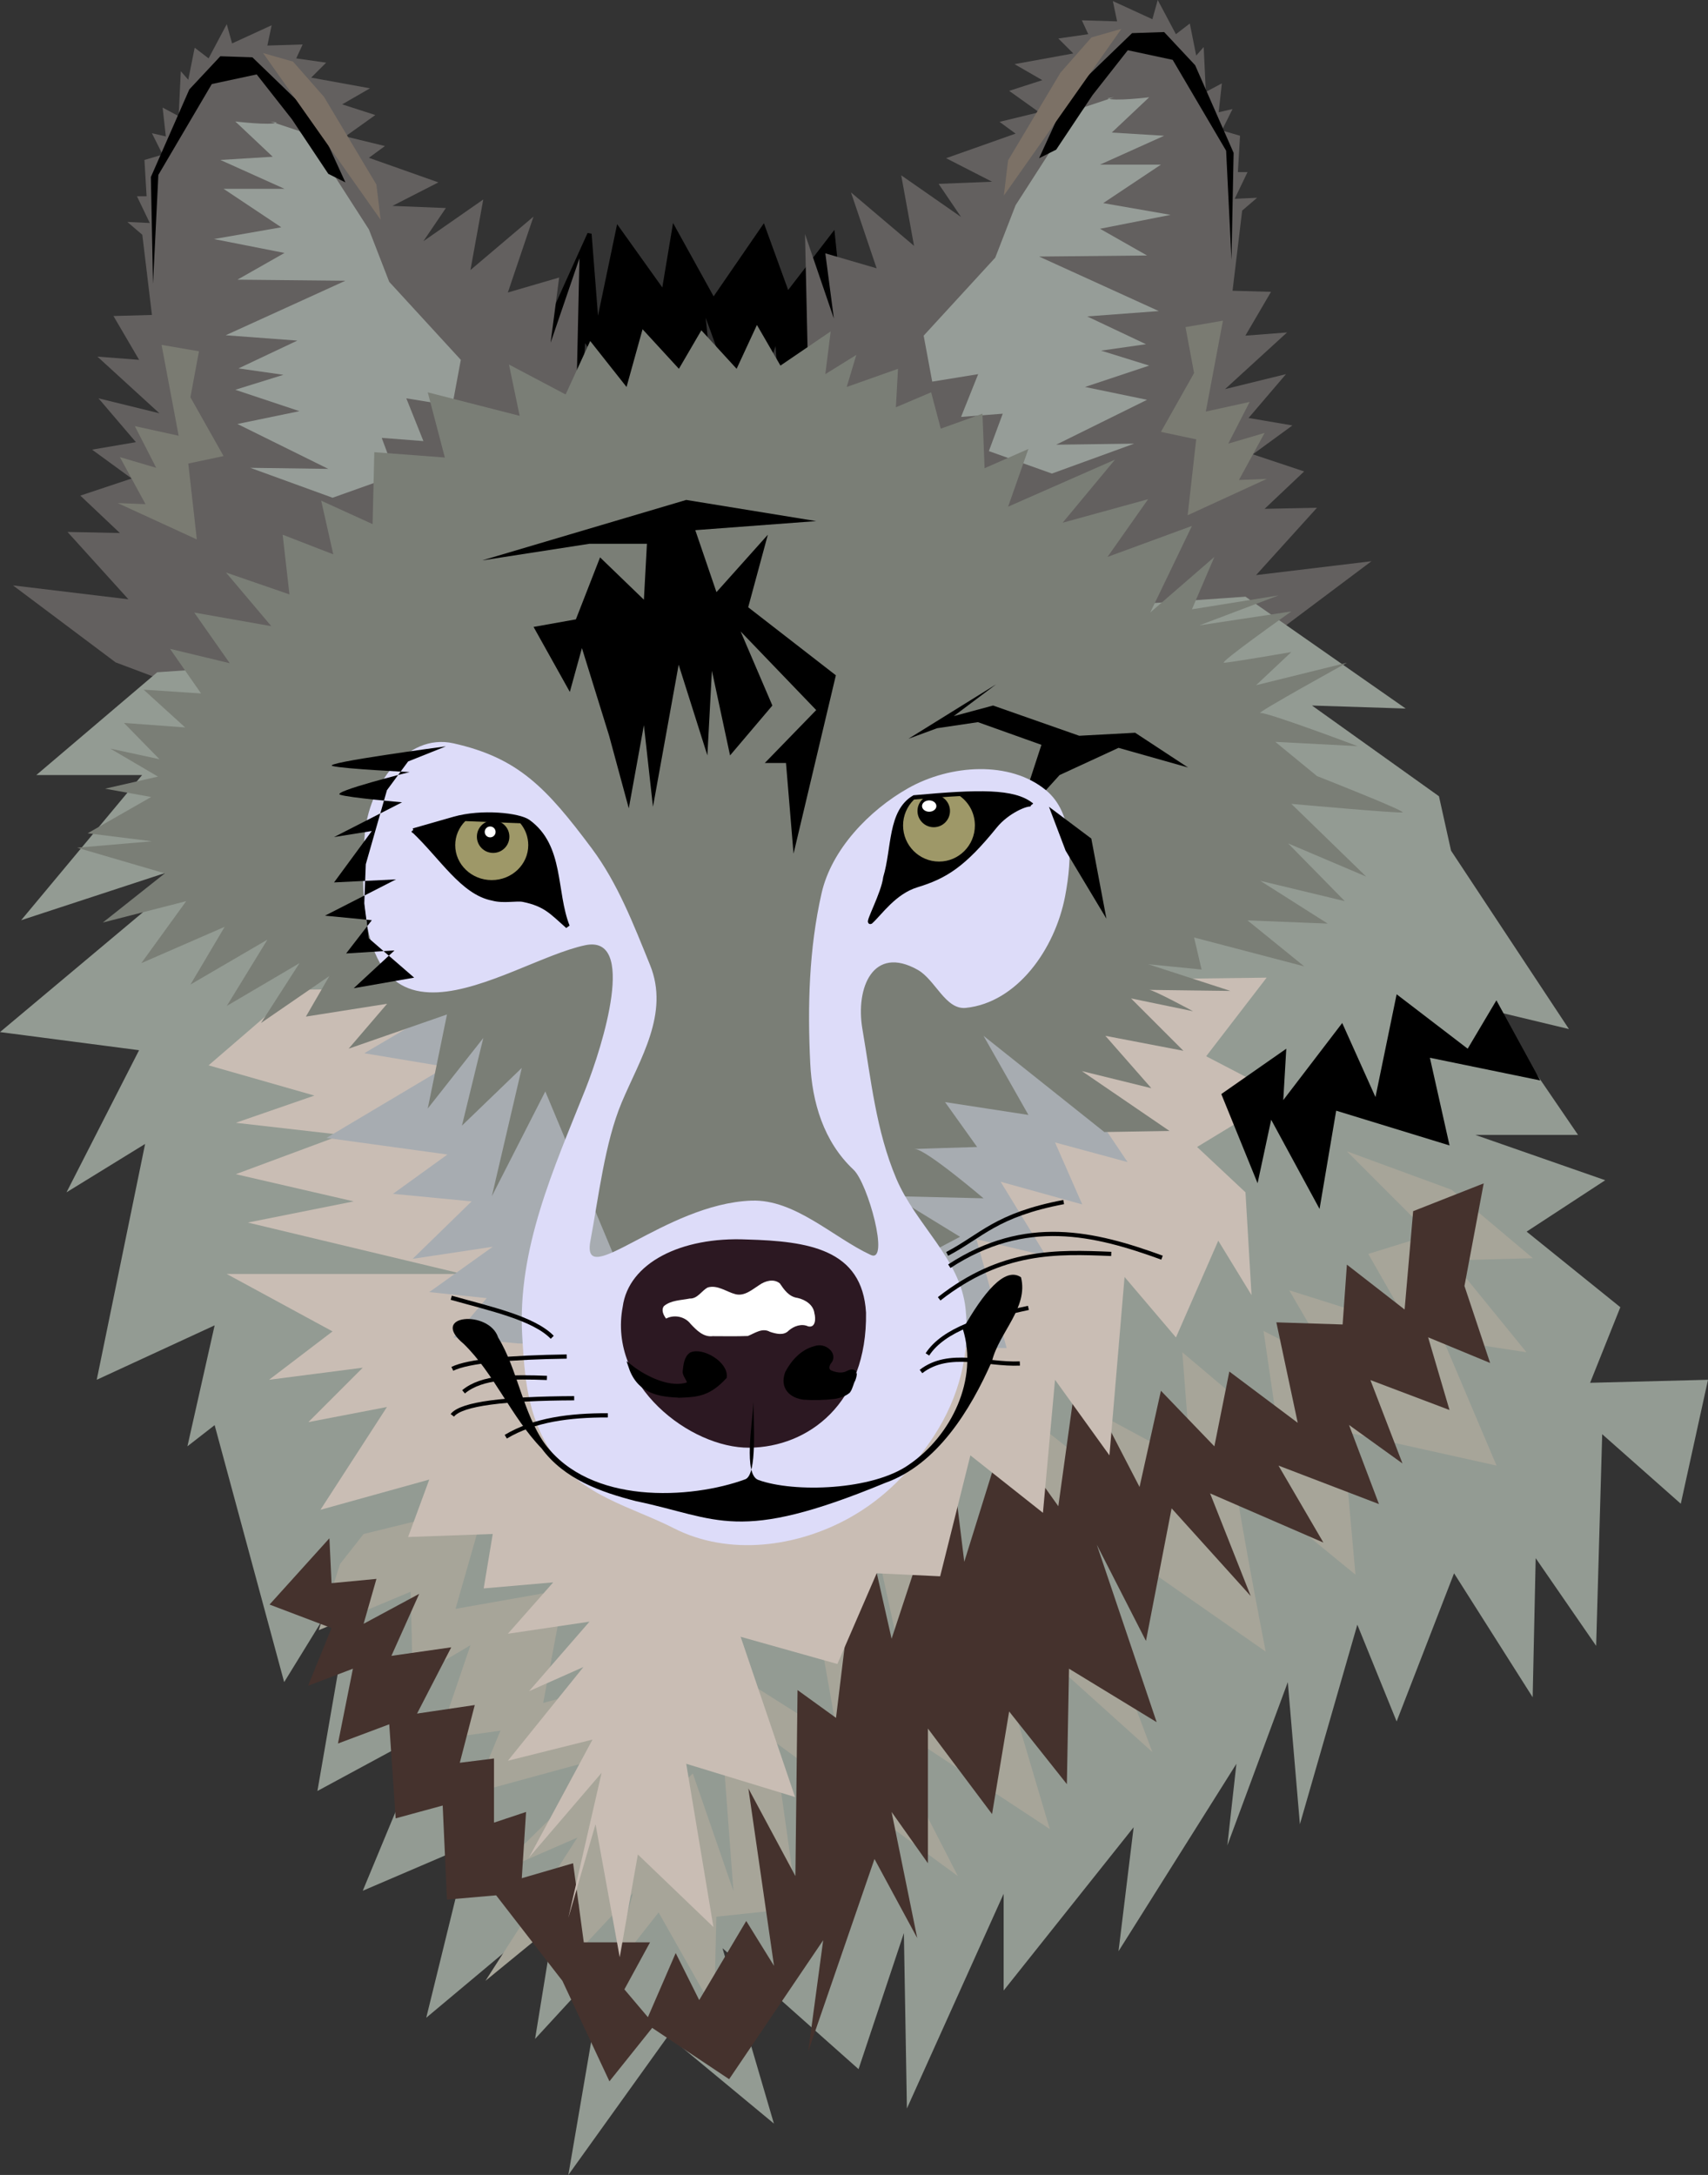 <?xml version="1.0" encoding="UTF-8" standalone="no"?>
<!-- Created with Inkscape (http://www.inkscape.org/) -->

<svg
   xmlns:dc="http://purl.org/dc/elements/1.1/"
   xmlns:cc="http://creativecommons.org/ns#"
   xmlns:rdf="http://www.w3.org/1999/02/22-rdf-syntax-ns#"
   xmlns:svg="http://www.w3.org/2000/svg"
   xmlns="http://www.w3.org/2000/svg"
   xmlns:sodipodi="http://sodipodi.sourceforge.net/DTD/sodipodi-0.dtd"
   xmlns:inkscape="http://www.inkscape.org/namespaces/inkscape"
   width="403.571"
   height="513.819"
   id="svg2"
   version="1.1"
   inkscape:version="0.48.3.1 r9886"
   sodipodi:docname="Documento nuevo 1">
  <rect width="100%" height="100%" fill="#333333" stroke="none"/>
  <defs
     id="defs4" />
  <sodipodi:namedview
     id="base"
     pagecolor="#ffffff"
     bordercolor="#666666"
     borderopacity="1.0"
     inkscape:pageopacity="0.0"
     inkscape:pageshadow="2"
     inkscape:zoom="0.7"
     inkscape:cx="39.336377"
     inkscape:cy="192.79639"
     inkscape:document-units="px"
     inkscape:current-layer="layer2"
     showgrid="false"
     fit-margin-top="0"
     fit-margin-left="0"
     fit-margin-right="0"
     fit-margin-bottom="0"
     inkscape:window-width="1358"
     inkscape:window-height="766"
     inkscape:window-x="0"
     inkscape:window-y="0"
     inkscape:window-maximized="0" />
  <g
     inkscape:groupmode="layer"
     id="layer2"
     inkscape:label="Capa"
     style="display:inline"
     transform="translate(-175.714,-157.114)">
    <g
       id="g4218">
      <path
         inkscape:connector-curvature="0"
         id="path4216"
         d="m 305,234.505 10,-22.143 1.786,22.857 5,-23.929 10.714,15 2.5,-15 9.286,16.786 11.786,-17.143 5.714,15.714 10.714,-13.929 3.571,35 -15,13.929 -1.786,-25.357 -7.143,21.786 c 0,0 -12.143,-35.357 -10.714,-28.929 1.429,6.429 1.786,24.286 1.786,24.286 0,0 -17.857,-16.071 -16.429,-15.357 1.429,0.714 1.429,21.071 1.429,21.071 l -14.643,-22.5 -1.786,26.429 z"
         style="fill:#000000;stroke:#000000;stroke-width:1px;stroke-linecap:butt;stroke-linejoin:miter;stroke-opacity:1" />
      <g
         transform="matrix(-1,0,0,1,678.558,5.714)"
         id="g4204">
        <path
           inkscape:connector-curvature="0"
           id="path4206"
           d="m 475.529,307.88 24.244,-18.183 -27.274,3.283 14.395,-15.91 -12.374,0.253 9.344,-8.839 -12.122,-4.041 9.344,-6.819 -10.354,-1.768 8.839,-10.354 -14.395,3.536 14.647,-13.385 -9.849,0.758 6.061,-10.354 -9.091,-0.253 2.273,-18.94 3.536,-3.03 -5.303,0.253 3.03,-6.313 -2.273,0 0.505,-8.586 -4.293,-1.263 2.525,-5.051 -3.283,0.758 0.758,-6.819 -3.788,2.02 -0.505,-10.607 -1.768,2.02 -1.515,-7.576 -3.283,2.525 -4.293,-8.081 -1.263,4.546 -9.344,-4.293 1.01,4.798 -8.334,-0.253 1.515,3.283 -7.071,1.01 3.536,3.536 -13.89,2.525 6.566,3.788 -7.829,2.525 7.071,5.051 -9.344,2.273 3.788,2.778 -16.415,5.808 10.859,5.556 -12.627,0.505 5.303,7.829 -14.142,-9.849 3.03,16.668 -14.9,-12.627 6.061,17.93 -12.122,-3.536 2.02,15.405 -6.819,-19.951 1.01,45.457 83.085,59.599 z"
           style="fill:#63605f;fill-opacity:1;stroke:none" />
        <path
           inkscape:connector-curvature="0"
           id="path4208"
           d="m 437.396,180.348 c 1.515,0.758 9.849,-0.253 9.849,-0.253 l -8.839,8.334 12.374,0.758 -15.152,6.819 14.395,0 -13.637,9.091 15.91,2.778 -16.668,3.283 11.112,6.313 -25.506,0.253 28.284,12.879 -16.92,1.263 13.89,6.566 -10.607,1.515 11.364,3.536 -15.152,5.051 14.647,3.03 -21.466,10.607 18.435,-0.253 -19.445,7.071 -14.9,-5.303 3.283,-8.839 -9.849,0.758 4.041,-10.102 -10.859,1.768 -2.02,-10.859 16.92,-18.435 4.798,-12.374 11.364,-17.678 5.051,-5.556 6.819,-2.273 z"
           style="fill:#969d98;fill-opacity:1;stroke:none" />
        <path
           inkscape:connector-curvature="0"
           id="path4210"
           d="m 466.69,218.481 -1.263,-25.759 -12.627,-21.466 -10.607,-2.273 -8.334,10.607 -8.586,12.879 -4.041,2.02 6.819,-14.9 7.829,-7.576 7.324,-7.071 7.576,-0.253 7.324,7.829 9.091,20.708 z"
           style="fill:#000000;stroke:none" />
        <path
           inkscape:connector-curvature="0"
           id="path4212"
           d="m 440.679,163.933 -27.779,39.396 1.01,-8.334 12.374,-20.708 7.324,-8.334 z"
           style="fill:#7c7166;fill-opacity:1;stroke:none" />
        <path
           inkscape:connector-curvature="0"
           id="path4214"
           d="m 456.336,278.838 18.688,-8.586 -6.566,0.253 6.061,-11.112 -8.586,2.525 5.051,-9.849 -10.354,2.273 4.041,-21.466 -8.839,1.515 2.02,10.859 -7.829,13.89 8.334,1.768 z"
           style="fill:#7a7b72;fill-opacity:1;stroke:none" />
      </g>
      <g
         id="g4197">
        <path
           style="fill:#63605f;fill-opacity:1;stroke:none"
           d="m 475.529,307.88 24.244,-18.183 -27.274,3.283 14.395,-15.91 -12.374,0.253 9.344,-8.839 -12.122,-4.041 9.344,-6.819 -10.354,-1.768 8.839,-10.354 -14.395,3.536 14.647,-13.385 -9.849,0.758 6.061,-10.354 -9.091,-0.253 2.273,-18.94 3.536,-3.03 -5.303,0.253 3.03,-6.313 -2.273,0 0.505,-8.586 -4.293,-1.263 2.525,-5.051 -3.283,0.758 0.758,-6.819 -3.788,2.02 -0.505,-10.607 -1.768,2.02 -1.515,-7.576 -3.283,2.525 -4.293,-8.081 -1.263,4.546 -9.344,-4.293 1.01,4.798 -8.334,-0.253 1.515,3.283 -7.071,1.01 3.536,3.536 -13.89,2.525 6.566,3.788 -7.829,2.525 7.071,5.051 -9.344,2.273 3.788,2.778 -16.415,5.808 10.859,5.556 -12.627,0.505 5.303,7.829 -14.142,-9.849 3.03,16.668 -14.9,-12.627 6.061,17.93 -12.122,-3.536 2.02,15.405 -6.819,-19.951 1.01,45.457 83.085,59.599 z"
           id="path4187"
           inkscape:connector-curvature="0" />
        <path
           style="fill:#969d98;fill-opacity:1;stroke:none"
           d="m 437.396,180.348 c 1.515,0.758 9.849,-0.253 9.849,-0.253 l -8.839,8.334 12.374,0.758 -15.152,6.819 14.395,0 -13.637,9.091 15.91,2.778 -16.668,3.283 11.112,6.313 -25.506,0.253 28.284,12.879 -16.92,1.263 13.89,6.566 -10.607,1.515 11.364,3.536 -15.152,5.051 14.647,3.03 -21.466,10.607 18.435,-0.253 -19.445,7.071 -14.9,-5.303 3.283,-8.839 -9.849,0.758 4.041,-10.102 -10.859,1.768 -2.02,-10.859 16.92,-18.435 4.798,-12.374 11.364,-17.678 5.051,-5.556 6.819,-2.273 z"
           id="path4189"
           inkscape:connector-curvature="0" />
        <path
           style="fill:#000000;stroke:none"
           d="m 466.69,218.481 -1.263,-25.759 -12.627,-21.466 -10.607,-2.273 -8.334,10.607 -8.586,12.879 -4.041,2.02 6.819,-14.9 7.829,-7.576 7.324,-7.071 7.576,-0.253 7.324,7.829 9.091,20.708 z"
           id="path4191"
           inkscape:connector-curvature="0" />
        <path
           style="fill:#7c7166;fill-opacity:1;stroke:none"
           d="m 440.679,163.933 -27.779,39.396 1.01,-8.334 12.374,-20.708 7.324,-8.334 z"
           id="path4193"
           inkscape:connector-curvature="0" />
        <path
           style="fill:#7a7b72;fill-opacity:1;stroke:none"
           d="m 456.336,278.838 18.688,-8.586 -6.566,0.253 6.061,-11.112 -8.586,2.525 5.051,-9.849 -10.354,2.273 4.041,-21.466 -8.839,1.515 2.02,10.859 -7.829,13.89 8.334,1.768 z"
           id="path4195"
           inkscape:connector-curvature="0" />
      </g>
      <path
         inkscape:connector-curvature="0"
         id="path4181"
         d="m 212.857,315.934 -28.571,24.286 25,0 -28.571,34.286 43.571,-14.286 -48.571,40.714 32.857,4.286 -17.143,33.571 L 210,427.362 198.571,483.076 226.429,470.219 220,498.791 l 6.429,-5 16.429,60.714 L 260,526.648 l -9.286,53.571 26.429,-14.286 -15.714,37.857 25,-10.714 -10,40.714 30.714,-25.714 -5,30.714 16.429,-17.857 -8.571,50 23.571,-32.857 25,20.714 -12.143,-41.429 32.143,28.571 10.714,-32.143 0.714,41.429 22.857,-50.714 0,22.857 30.714,-38.571 L 440,618.076 467.857,573.791 465.714,593.076 480,554.505 l 2.857,33.571 13.571,-47.143 9.286,22.857 13.571,-35 18.571,29.286 0.714,-32.857 14.286,20.714 1.429,-50 18.571,16.429 6.429,-29.286 -27.857,0.714 7.143,-17.857 L 536.429,448.076 555,435.934 l -30.714,-10.714 24.286,0 -20,-29.286 17.857,4.286 -27.857,-42.143 -2.857,-12.857 -30,-21.429 22.143,0.714 L 470,298.076 z"
         style="fill:#939b93;fill-opacity:1;stroke:none" />
      <path
         inkscape:connector-curvature="0"
         id="path4179"
         d="m 256.074,526.578 -5.051,15.657 21.718,-9.091 0.505,20.708 13.637,-8.081 -7.576,22.223 14.647,-2.02 -6.061,14.647 33.335,-9.091 -28.789,28.284 19.698,-8.586 -21.718,33.84 22.223,-18.183 -2.02,13.132 14.647,-15.657 -5.051,18.688 11.112,-14.142 13.132,23.234 0.505,-22.223 19.193,-2.02 -5.556,-39.396 43.437,31.82 -19.698,-38.386 41.416,27.274 -16.162,-54.548 40.406,36.365 -21.718,-57.579 48.487,33.84 c 0,0 -8.586,-43.942 -7.071,-41.921 1.515,2.02 28.284,23.739 28.284,23.739 l -3.03,-33.84 36.365,8.081 -12.627,-29.799 19.698,3.03 -17.678,-21.718 19.193,-0.505 -19.193,-16.162 -24.749,-9.091 19.698,19.698 -14.647,4.546 10.102,17.678 -28.789,-9.091 10.607,18.183 -16.668,-8.586 3.536,24.244 -22.728,-19.193 2.02,26.264 -19.698,-10.607 6.061,19.193 -31.82,-25.254 -3.03,45.962 -28.789,-23.234 8.081,36.871 -20.203,-12.122 6.061,34.345 -28.789,-18.183 4.041,54.043 -9.596,-27.779 -20.203,19.698 4.041,-41.416 -19.193,5.051 5.051,-26.769 -25.759,4.546 7.071,-24.749 -28.789,7.071 z"
         style="fill:#a7a599;fill-opacity:1;stroke:none" />
      <path
         inkscape:connector-curvature="0"
         id="path4177"
         d="m 253.548,520.517 0.505,10.607 10.607,-1.01 -3.03,10.607 13.132,-7.071 -6.566,14.647 14.142,-2.02 -8.081,15.657 13.637,-2.02 -3.536,13.637 8.081,-1.01 0,15.152 7.576,-2.525 -1.01,15.657 12.122,-3.536 2.525,18.688 15.657,0 -6.061,11.112 5.556,6.566 6.566,-15.152 5.556,11.112 11.112,-18.688 6.566,10.607 -6.061,-41.921 11.112,20.708 0.505,-43.942 9.091,6.566 6.061,-50.003 7.071,31.315 14.142,-42.931 3.03,24.749 9.596,-30.81 12.627,17.678 4.546,-32.83 14.647,28.284 5.051,-22.728 12.627,13.132 3.536,-17.678 16.162,12.122 -5.051,-23.739 15.657,0.505 1.01,-14.142 13.637,10.607 2.02,-23.234 16.668,-6.566 -4.546,24.244 6.061,18.183 -14.647,-6.061 5.051,17.173 -18.688,-7.071 7.576,19.698 -12.627,-9.091 7.071,18.688 -23.739,-9.091 10.607,18.183 -26.769,-11.617 9.596,24.244 -18.688,-20.708 -6.061,31.315 -11.617,-22.728 14.142,41.921 -20.708,-12.627 -0.505,27.274 -13.637,-17.173 -4.041,24.244 -15.152,-20.203 0,31.82 -8.586,-12.122 6.061,29.799 -10.102,-18.688 -15.657,45.457 3.536,-26.264 -22.223,32.83 -18.183,-12.122 -10.102,12.627 -11.112,-23.739 -15.657,-20.203 -11.617,1.01 -1.01,-22.223 -11.112,3.03 -1.515,-22.223 -12.122,4.546 3.536,-17.678 -10.607,4.041 5.556,-13.637 -14.647,-5.556 z"
         style="fill:#45322d;fill-opacity:1;stroke:none" />
      <path
         inkscape:connector-curvature="0"
         id="path4175"
         d="M 245.714,390.934 225,408.791 l 25,7.143 -18.571,6.429 25,2.857 -25,9.286 27.857,6.429 -25,5 50.714,12.143 -55.714,0 25,13.571 -15,11.429 22.143,-2.857 -12.857,12.857 18.571,-3.571 -15.714,24.286 25.714,-7.143 -5,13.571 20,-0.714 L 290,532.362 306.429,530.934 295.714,543.076 315,540.219 l -14.286,16.429 12.857,-5.714 -17.857,22.143 20,-5 -15,27.857 17.143,-20 -7.857,34.286 6.429,-22.143 5.714,31.429 4.286,-24.286 17.857,17.143 -6.429,-38.571 25.714,7.857 -12.857,-37.857 22.857,6.429 9.286,-21.429 15,0.714 L 405,500.934 422.143,514.505 425,483.076 l 12.857,17.857 3.571,-42.143 12.143,14.286 10,-22.857 7.857,12.857 L 470,438.791 l -11.429,-10.714 20,-12.143 L 460.714,406.648 475,388.076 z"
         style="fill:#c9bdb4;fill-opacity:1;stroke:none" />
      <path
         inkscape:connector-curvature="0"
         id="path4173"
         d="m 284.286,392.719 -22.5,13.214 19.286,3.214 -28.214,16.786 28.571,3.929 -12.857,9.286 18.571,1.786 -13.929,13.571 18.929,-2.857 -15,10.714 13.571,1.429 -7.857,9.286 15.357,1.429 115.357,1.071 -7.143,-25.714 16.429,3.929 -10.714,-17.5 19.286,5.357 L 425,427.005 l 17.143,4.643 -11.071,-16.429 -10,-12.857 z"
         style="fill:#a7acb1;fill-opacity:1;stroke:none" />
      <path
         inkscape:connector-curvature="0"
         id="path4161"
         d="m 321.229,454.857 -16.668,-39.901 -12.627,24.749 7.071,-30.305 -14.142,13.637 5.051,-20.708 -13.132,16.668 4.546,-22.223 -23.233,8.081 9.091,-10.607 -19.193,3.03 5.556,-9.596 -16.162,11.112 9.091,-14.142 -17.173,10.102 9.596,-15.657 -18.183,10.607 8.081,-13.637 -19.698,8.586 10.607,-14.647 -19.698,5.051 14.647,-11.617 -20.708,-6.061 17.678,-1.515 -15.198,-1.893 15,-8.571 -10.893,-1.964 12.5,-2.857 -11.25,-6.607 11.607,2.5 L 205,327.898 l 14.464,1.071 -9.821,-8.929 13.571,0.893 -7.321,-10.536 14.107,3.393 -8.393,-11.964 18.214,3.214 -10.714,-12.679 15,5.179 -1.607,-14.107 11.964,4.643 -2.857,-12.679 12.143,5.536 0.405,-16.995 16.668,1.263 -4.041,-15.405 21.718,5.556 -2.525,-12.122 13.385,7.071 5.808,-12.627 8.586,10.859 3.788,-13.637 8.586,9.344 5.303,-9.091 8.334,9.091 4.798,-10.354 5.556,9.596 11.869,-8.081 -1.263,10.102 7.324,-4.546 -2.273,7.576 12.122,-4.293 -0.505,9.091 8.334,-3.536 2.273,8.586 9.849,-3.536 0.505,12.879 10.354,-4.546 -4.798,13.637 25.254,-11.112 -12.374,14.9 20.203,-5.556 -9.596,13.637 19.951,-7.324 -9.849,20.456 15.152,-13.132 -5.303,12.374 20.456,-3.283 -18.688,7.071 21.718,-3.283 c 0,0 -17.173,12.122 -15.91,12.122 1.263,0 15.91,-2.525 15.91,-2.525 l -8.334,7.829 21.466,-5.303 c 0,0 -21.971,12.122 -20.456,11.869 1.515,-0.253 22.981,7.829 22.981,7.829 l -19.445,-1.01 9.849,8.081 c 0,0 21.213,8.334 20.203,8.586 -1.01,0.253 -26.264,-2.02 -26.264,-2.02 l 17.678,17.173 -18.435,-7.829 13.385,13.637 -19.951,-4.798 15.91,10.102 -18.94,-0.758 13.385,10.859 -26.011,-6.819 1.768,7.576 -12.627,-1.263 19.445,6.313 c 0,0 -20.203,-0.253 -19.193,-0.253 1.01,0 10.354,5.051 10.354,5.051 l -14.647,-3.03 12.374,12.374 -18.435,-3.536 10.859,12.374 -16.415,-4.041 20.708,14.142 -15.405,0.253 -28.537,-22.728 10.607,18.688 -19.698,-3.03 7.576,10.607 c 0,0 -17.173,0.505 -14.647,0.505 2.525,0 16.162,11.617 16.162,11.617 l -21.213,-0.505 15.657,9.596 -18.183,9.596 z"
         style="fill:#7a7e76;fill-opacity:1;stroke:none" />
      <path
         inkscape:connector-curvature="0"
         id="path4165"
         d="m 397.143,329.148 9.643,-1.429 15,5.357 -6.071,18.571 10.357,-11.429 13.929,-6.429 16.429,4.643 -12.5,-8.214 -13.214,0.714 -20.357,-7.143 -9.286,2.5 10,-7.5 -20.714,12.857 z"
         style="fill:#000000;stroke:none" />
      <path
         sodipodi:nodetypes="sssssssssssssssssssssssssss"
         inkscape:connector-curvature="0"
         id="path4154"
         d="m 315.536,357.541 c -10.771,-14.419 -17.413,-21.401 -32.679,-24.821 -11.251,-2.521 -20.111,10.25 -20.977,21.728 -4.551,60.326 33.19,29.929 52.107,25.968 12.242,-2.563 4.256,23.47 0.033,34.077 -7.421,18.642 -16.127,37.657 -14.909,58.291 0.555,9.401 1.148,18.858 6.958,27.441 7.007,10.351 18.881,12.831 28.854,17.92 12.953,6.61 29.016,4.496 41.493,-2.447 8.248,-4.59 14.601,-11.107 19.956,-19.32 6.092,-9.342 8.604,-19.749 7.486,-30.142 -1.268,-11.791 -11.729,-19.718 -16.37,-30.7 -4.804,-11.368 -5.957,-23.407 -8.001,-35.312 -1.679,-9.78 2.545,-19.911 13.058,-14 4.196,2.359 6.567,9.494 11.382,8.996 12.053,-1.248 21.039,-13.775 23.457,-26.388 1.731,-9.032 2.025,-19.621 -4.528,-25.04 -8.453,-6.99 -22.537,-6.131 -32.563,-0.469 -9.193,5.191 -18.105,14.467 -20.446,24.777 -2.994,13.187 -3.337,26.647 -2.688,40.18 0.44,9.18 3.13,18.511 10.231,25.17 3.403,3.191 8.619,22.254 4.054,20.129 -8.916,-4.15 -17.899,-13.194 -28.174,-12.825 -20.557,0.737 -40.336,21.686 -38.045,9.479 1.94,-10.335 3.386,-23.132 7.375,-32.648 4.29,-10.235 11.379,-21.012 6.71,-32.491 -3.872,-9.518 -7.621,-19.314 -13.775,-27.552 z"
         style="fill:#dddcf9;fill-opacity:1;stroke:none" />
      <path
         sodipodi:nodetypes="csscscc"
         inkscape:connector-curvature="0"
         id="path3115"
         d="m 273.382,353.299 9.624,-2.754 c 6.484,-1.856 15.339,-0.909 17.531,0.679 8.051,5.835 6.054,16.509 9.295,24.741 -3.7,-3.231 -5.163,-5.192 -10.498,-6.276 -1.544,-0.314 -4.674,0.417 -7.207,-0.295 -7.115,-1.345 -12.046,-9.783 -18.745,-16.096 z"
         style="fill:#000000;stroke:#000000;stroke-width:1px;stroke-linecap:butt;stroke-linejoin:miter;stroke-opacity:1" />
      <path
         id="path3122"
         d="m 285.652,351.093 c -1.473,1.479 -2.377,3.48 -2.377,5.683 0,4.554 3.859,8.255 8.629,8.255 4.771,0 8.629,-3.701 8.629,-8.255 0,-1.949 -0.694,-3.763 -1.879,-5.174 l -13.003,-0.508 z"
         style="fill:#9e9868;fill-opacity:1;fill-rule:nonzero;stroke:none"
         inkscape:connector-curvature="0" />
      <path
         transform="translate(-104.107,6.071)"
         sodipodi:type="arc"
         style="fill:#000000;fill-opacity:1;fill-rule:nonzero;stroke:none"
         id="path4075"
         sodipodi:cx="396.33929"
         sodipodi:cy="348.70148"
         sodipodi:rx="3.8392856"
         sodipodi:ry="3.8392856"
         d="m 400.179,348.701 c 0,2.12 -1.719,3.839 -3.839,3.839 -2.12,0 -3.839,-1.719 -3.839,-3.839 0,-2.12 1.719,-3.839 3.839,-3.839 2.12,0 3.839,1.719 3.839,3.839 z" />
      <path
         transform="matrix(1.555,0,0,1.555,-160.359,-195.767)"
         d="m 291.429,353.322 c 0,0.456 -0.37,0.826 -0.826,0.826 -0.456,0 -0.826,-0.37 -0.826,-0.826 0,-0.456 0.37,-0.826 0.826,-0.826 0.456,0 0.826,0.37 0.826,0.826 z"
         sodipodi:ry="0.82589287"
         sodipodi:rx="0.82589287"
         sodipodi:cy="353.32199"
         sodipodi:cx="290.60269"
         id="path3925"
         style="fill:#ffffff;fill-opacity:1;fill-rule:nonzero;stroke:none"
         sodipodi:type="arc" />
      <path
         sodipodi:nodetypes="ccccssc"
         inkscape:connector-curvature="0"
         id="path3945"
         d="m 419.369,347.198 c -4.142,-3.251 -12.269,-3.123 -27.656,-1.724 -5.789,3.398 -4.749,12.049 -6.824,18.948 -0.435,3.767 -4.395,10.919 -3.464,10.49 2.245,-1.997 5.53,-7.015 10.924,-8.663 6.726,-2.055 11.015,-4.706 18.493,-13.947 2.852,-3.524 7.574,-5.477 8.526,-5.105 z"
         style="fill:#000000;stroke:#000000;stroke-width:1px;stroke-linecap:butt;stroke-linejoin:miter;stroke-opacity:1" />
      <path
         inkscape:connector-curvature="0"
         id="path3953"
         d="m 402.531,345.183 c -3.142,0.152 -6.693,0.438 -10.812,0.812 -0.038,0.037 -0.087,0.056 -0.125,0.094 -1.535,1.543 -2.5,3.677 -2.5,6.031 0,4.709 3.815,8.531 8.5,8.531 4.685,0 8.469,-3.822 8.469,-8.531 0,-2.863 -1.378,-5.391 -3.531,-6.938 z"
         style="fill:#9e9868;fill-opacity:1;fill-rule:nonzero;stroke:none" />
      <path
         d="m 400.179,348.701 c 0,2.12 -1.719,3.839 -3.839,3.839 -2.12,0 -3.839,-1.719 -3.839,-3.839 0,-2.12 1.719,-3.839 3.839,-3.839 2.12,0 3.839,1.719 3.839,3.839 z"
         sodipodi:ry="3.8392856"
         sodipodi:rx="3.8392856"
         sodipodi:cy="348.70148"
         sodipodi:cx="396.33929"
         id="path3955"
         style="fill:#000000;fill-opacity:1;fill-rule:nonzero;stroke:none"
         sodipodi:type="arc" />
      <path
         d="m 396.964,347.541 c 0,0.74 -0.76,1.339 -1.696,1.339 -0.937,0 -1.696,-0.6 -1.696,-1.339 0,-0.74 0.76,-1.339 1.696,-1.339 0.937,0 1.696,0.6 1.696,1.339 z"
         sodipodi:ry="1.3392857"
         sodipodi:rx="1.6964285"
         sodipodi:cy="347.54074"
         sodipodi:cx="395.26785"
         id="path3957"
         style="fill:#ffffff;fill-opacity:1;fill-rule:nonzero;stroke:none"
         sodipodi:type="arc" />
      <path
         sodipodi:nodetypes="cc"
         inkscape:connector-curvature="0"
         id="path4077"
         d="m 397.621,463.948 c 14.866,-11.636 27.764,-11.133 40.659,-10.607"
         style="fill:none;stroke:#000000;stroke-width:1px;stroke-linecap:butt;stroke-linejoin:miter;stroke-opacity:1" />
      <path
         sodipodi:nodetypes="cc"
         inkscape:connector-curvature="0"
         id="path4079"
         d="m 400.02,456.246 c 18.006,-11.749 34.241,-7.859 50.255,-2.02"
         style="fill:none;stroke:#000000;stroke-width:1px;stroke-linecap:butt;stroke-linejoin:miter;stroke-opacity:1" />
      <path
         sodipodi:nodetypes="cc"
         inkscape:connector-curvature="0"
         id="path4081"
         d="m 399.515,453.342 c 8.111,-4.247 11.518,-9.217 27.527,-12.248"
         style="fill:none;stroke:#000000;stroke-width:1px;stroke-linecap:butt;stroke-linejoin:miter;stroke-opacity:1" />
      <path
         sodipodi:nodetypes="cc"
         inkscape:connector-curvature="0"
         id="path4083"
         d="m 394.843,477.08 c 3.864,-5.912 13.342,-8.736 23.865,-10.985"
         style="fill:none;stroke:#000000;stroke-width:1px;stroke-linecap:butt;stroke-linejoin:miter;stroke-opacity:1" />
      <path
         sodipodi:nodetypes="cc"
         inkscape:connector-curvature="0"
         id="path4085"
         d="m 393.328,481.121 c 6.66,-5.14 15.506,-1.531 23.36,-1.894"
         style="fill:none;stroke:#000000;stroke-width:1px;stroke-linecap:butt;stroke-linejoin:miter;stroke-opacity:1" />
      <path
         sodipodi:nodetypes="cc"
         inkscape:connector-curvature="0"
         id="path4087"
         d="m 309.612,477.585 c -13.287,0.204 -23.147,1.02 -27.022,2.904"
         style="fill:none;stroke:#000000;stroke-width:1px;stroke-linecap:butt;stroke-linejoin:miter;stroke-opacity:1" />
      <path
         sodipodi:nodetypes="cc"
         inkscape:connector-curvature="0"
         id="path4089"
         d="m 311.38,487.434 c -16.279,0.074 -26.644,1.275 -28.789,4.041"
         style="fill:none;stroke:#000000;stroke-width:1px;stroke-linecap:butt;stroke-linejoin:miter;stroke-opacity:1" />
      <path
         sodipodi:nodetypes="cc"
         inkscape:connector-curvature="0"
         id="path4091"
         d="m 304.94,482.636 c -7.718,-0.288 -15.281,-0.39 -19.698,3.283"
         style="fill:none;stroke:#000000;stroke-width:1px;stroke-linecap:butt;stroke-linejoin:miter;stroke-opacity:1" />
      <path
         sodipodi:nodetypes="cc"
         inkscape:connector-curvature="0"
         id="path4093"
         d="m 319.334,491.475 c -9.034,-0.021 -17.429,1.051 -24.117,5.051"
         style="fill:none;stroke:#000000;stroke-width:1px;stroke-linecap:butt;stroke-linejoin:miter;stroke-opacity:1" />
      <path
         sodipodi:nodetypes="cc"
         inkscape:connector-curvature="0"
         id="path4095"
         d="m 306.202,473.04 c -4.416,-4.53 -14.634,-6.74 -23.865,-9.344"
         style="fill:none;stroke:#000000;stroke-width:1px;stroke-linecap:butt;stroke-linejoin:miter;stroke-opacity:1" />
      <path
         sodipodi:nodetypes="cccsc"
         inkscape:connector-curvature="0"
         id="path4106"
         d="m 380.341,467.225 c -0.864,-15.052 -13.722,-16.885 -28.177,-17.292 -15.568,-0.689 -27.919,5.568 -29.31,15.883 -3.538,18.508 15.985,33.439 29.938,33.308 13.888,-0.13 27.86,-10.45 27.549,-31.899 z"
         style="fill:#2c1822;fill-opacity:1;stroke:none" />
      <path
         sodipodi:nodetypes="ccccccccsscsccc"
         inkscape:connector-curvature="0"
         id="path4097"
         d="m 416.96,458.864 c 1.803,7.142 -5.186,13.065 -6.844,19.771 -5.123,11.663 -13.017,24.465 -25.256,28.805 -34.991,14.469 -39.306,8.385 -58.861,4.308 -8.354,-2.133 -16.953,-5.193 -22.308,-12.45 -7.174,-7.424 -11.236,-17.746 -18.43,-24.718 -8.336,-6.921 5.997,-8.084 8.152,-1.519 4.6,7.516 5.867,17.954 11.087,25.216 5.368,7.181 13.899,10.406 22.646,11.293 9.086,0.922 18.406,-0.678 24.656,-2.983 2.927,-1.08 1.879,-13.692 1.969,-18.309 -0.282,5.099 -2.439,17.173 1.129,18.466 8.433,3.057 27.038,2.472 35.619,-3.645 10.082,-6.9 16.379,-20.201 12.699,-31.997 4.802,-8.465 9.912,-14.877 13.741,-12.238 z"
         style="fill:#000000;stroke:none" />
      <path
         sodipodi:nodetypes="cccsccc"
         inkscape:connector-curvature="0"
         id="path4130"
         d="m 336.76,486.803 c 4.048,-0.156 6.617,-0.544 10.174,-4.392 0.363,-3.212 -5.322,-6.501 -7.901,-5.331 -1.202,0.79 -1.362,2.61 -1.515,4.041 -0.111,1.035 1.611,2.434 0.758,3.03 -5.212,1.705 -11.735,-2.655 -13.511,-4.041 1.967,5.769 6.727,6.602 11.996,6.692 z"
         style="fill:#000000;stroke:#000000;stroke-width:1px;stroke-linecap:butt;stroke-linejoin:miter;stroke-opacity:1" />
      <path
         inkscape:connector-curvature="0"
         id="path4138"
         d="m 333.098,468.62 c 1.918,-1.014 4.479,-0.483 5.793,1.258 1.368,1.452 3.022,3.173 5.214,2.897 2.772,0.005 5.546,0.067 8.317,-0.043 1.656,-0.656 3.396,-2.004 5.213,-0.986 1.426,0.474 3.285,0.957 4.452,-0.305 1.22,-1.059 3.037,-1.7 4.582,-0.98 1.799,0.403 1.81,-1.908 1.478,-3.086 -0.236,-2.012 -2.154,-3.225 -3.98,-3.634 -2.041,-0.271 -3.159,-1.915 -4.199,-3.437 -1.448,-1.182 -3.445,-0.589 -4.831,0.377 -1.688,1.077 -3.501,2.726 -5.665,2.171 -2.147,-0.56 -4.174,-2.237 -6.5,-1.595 -1.511,0.774 -2.391,2.695 -4.304,2.63 -2.053,0.419 -4.361,0.372 -6.066,1.766 -0.728,0.925 -0.114,2.161 0.494,2.967 z"
         style="fill:#ffffff;stroke:none" />
      <path
         sodipodi:nodetypes="cccccccccccc"
         inkscape:connector-curvature="0"
         id="path4143"
         d="m 377.671,481.5 c -0.472,-0.756 -1.372,-0.157 -1.964,0.104 -1.25,0.506 -2.671,0.203 -3.867,-0.314 -1.009,-0.549 -0.701,-1.81 -0.074,-2.526 0.639,-0.786 0.386,-1.89 -0.358,-2.5 -0.814,-0.8 -2.072,-1.037 -3.137,-0.652 -2.961,0.759 -5.173,3.191 -6.552,5.815 -1.305,3.503 1.008,5.501 3.933,5.858 2.406,0.17 4.83,0.081 7.226,-0.176 1.152,-0.217 2.344,-0.563 3.258,-1.323 0.613,-0.818 0.717,-1.881 1.208,-2.763 0.184,-0.487 0.326,-0.999 0.326,-1.524 z"
         style="fill:#000000;fill-opacity:1;stroke:#000000;stroke-width:1px;stroke-linecap:butt;stroke-linejoin:miter;stroke-opacity:1" />
      <path
         inkscape:connector-curvature="0"
         id="path4163"
         d="m 361.429,337.362 1.786,21.429 10,-42.143 L 352.5,300.576 357.143,283.434 345,297.005 l -5,-14.643 28.571,-2.143 -30.714,-5 -48.214,14.286 25.357,-3.929 13.571,0 -0.714,13.214 -10.357,-10 -5.714,14.643 -10,1.786 8.571,15.357 2.857,-10.357 6.429,20.714 4.643,17.143 3.571,-19.643 2.143,19.286 6.071,-33.571 6.786,21.429 1.071,-20 4.286,20 10,-11.786 -7.5,-17.5 17.857,18.571 -12.143,12.5 z"
         style="fill:#000000;stroke:none" />
      <path
         inkscape:connector-curvature="0"
         id="path4167"
         d="m 427.5,358.076 9.643,16.071 -3.571,-18.929 -10,-7.5 z"
         style="fill:#000000;stroke:none" />
      <path
         inkscape:connector-curvature="0"
         id="path4171"
         d="m 281.071,333.434 c 0,0 -29.643,3.929 -26.786,4.643 2.857,0.714 18.214,1.429 18.214,1.429 0,0 -18.571,4.643 -16.429,5.357 2.143,0.714 14.643,1.786 14.643,1.786 l -16.071,8.214 8.929,-1.429 -8.929,12.143 14.643,-0.714 -16.786,8.571 11.071,1.071 -6.071,7.857 11.429,-0.714 -9.643,8.929 14.286,-2.5 -10.714,-9.286 -1.071,-8.214 0.357,-9.286 5,-17.5 5,-6.786 z"
         style="fill:#000000;stroke:none" />
      <path
         inkscape:connector-curvature="0"
         id="path4183"
         d="m 464.286,415.576 15.357,-10.714 -0.714,12.143 13.929,-18.214 7.857,17.5 5,-24.286 16.786,12.857 6.786,-11.429 10.357,18.929 -26.071,-5.357 4.643,20.714 -26.786,-8.214 -3.929,23.214 -11.429,-21.071 -3.214,15 z"
         style="fill:#000000;stroke:none" />
    </g>
  </g>
</svg>

